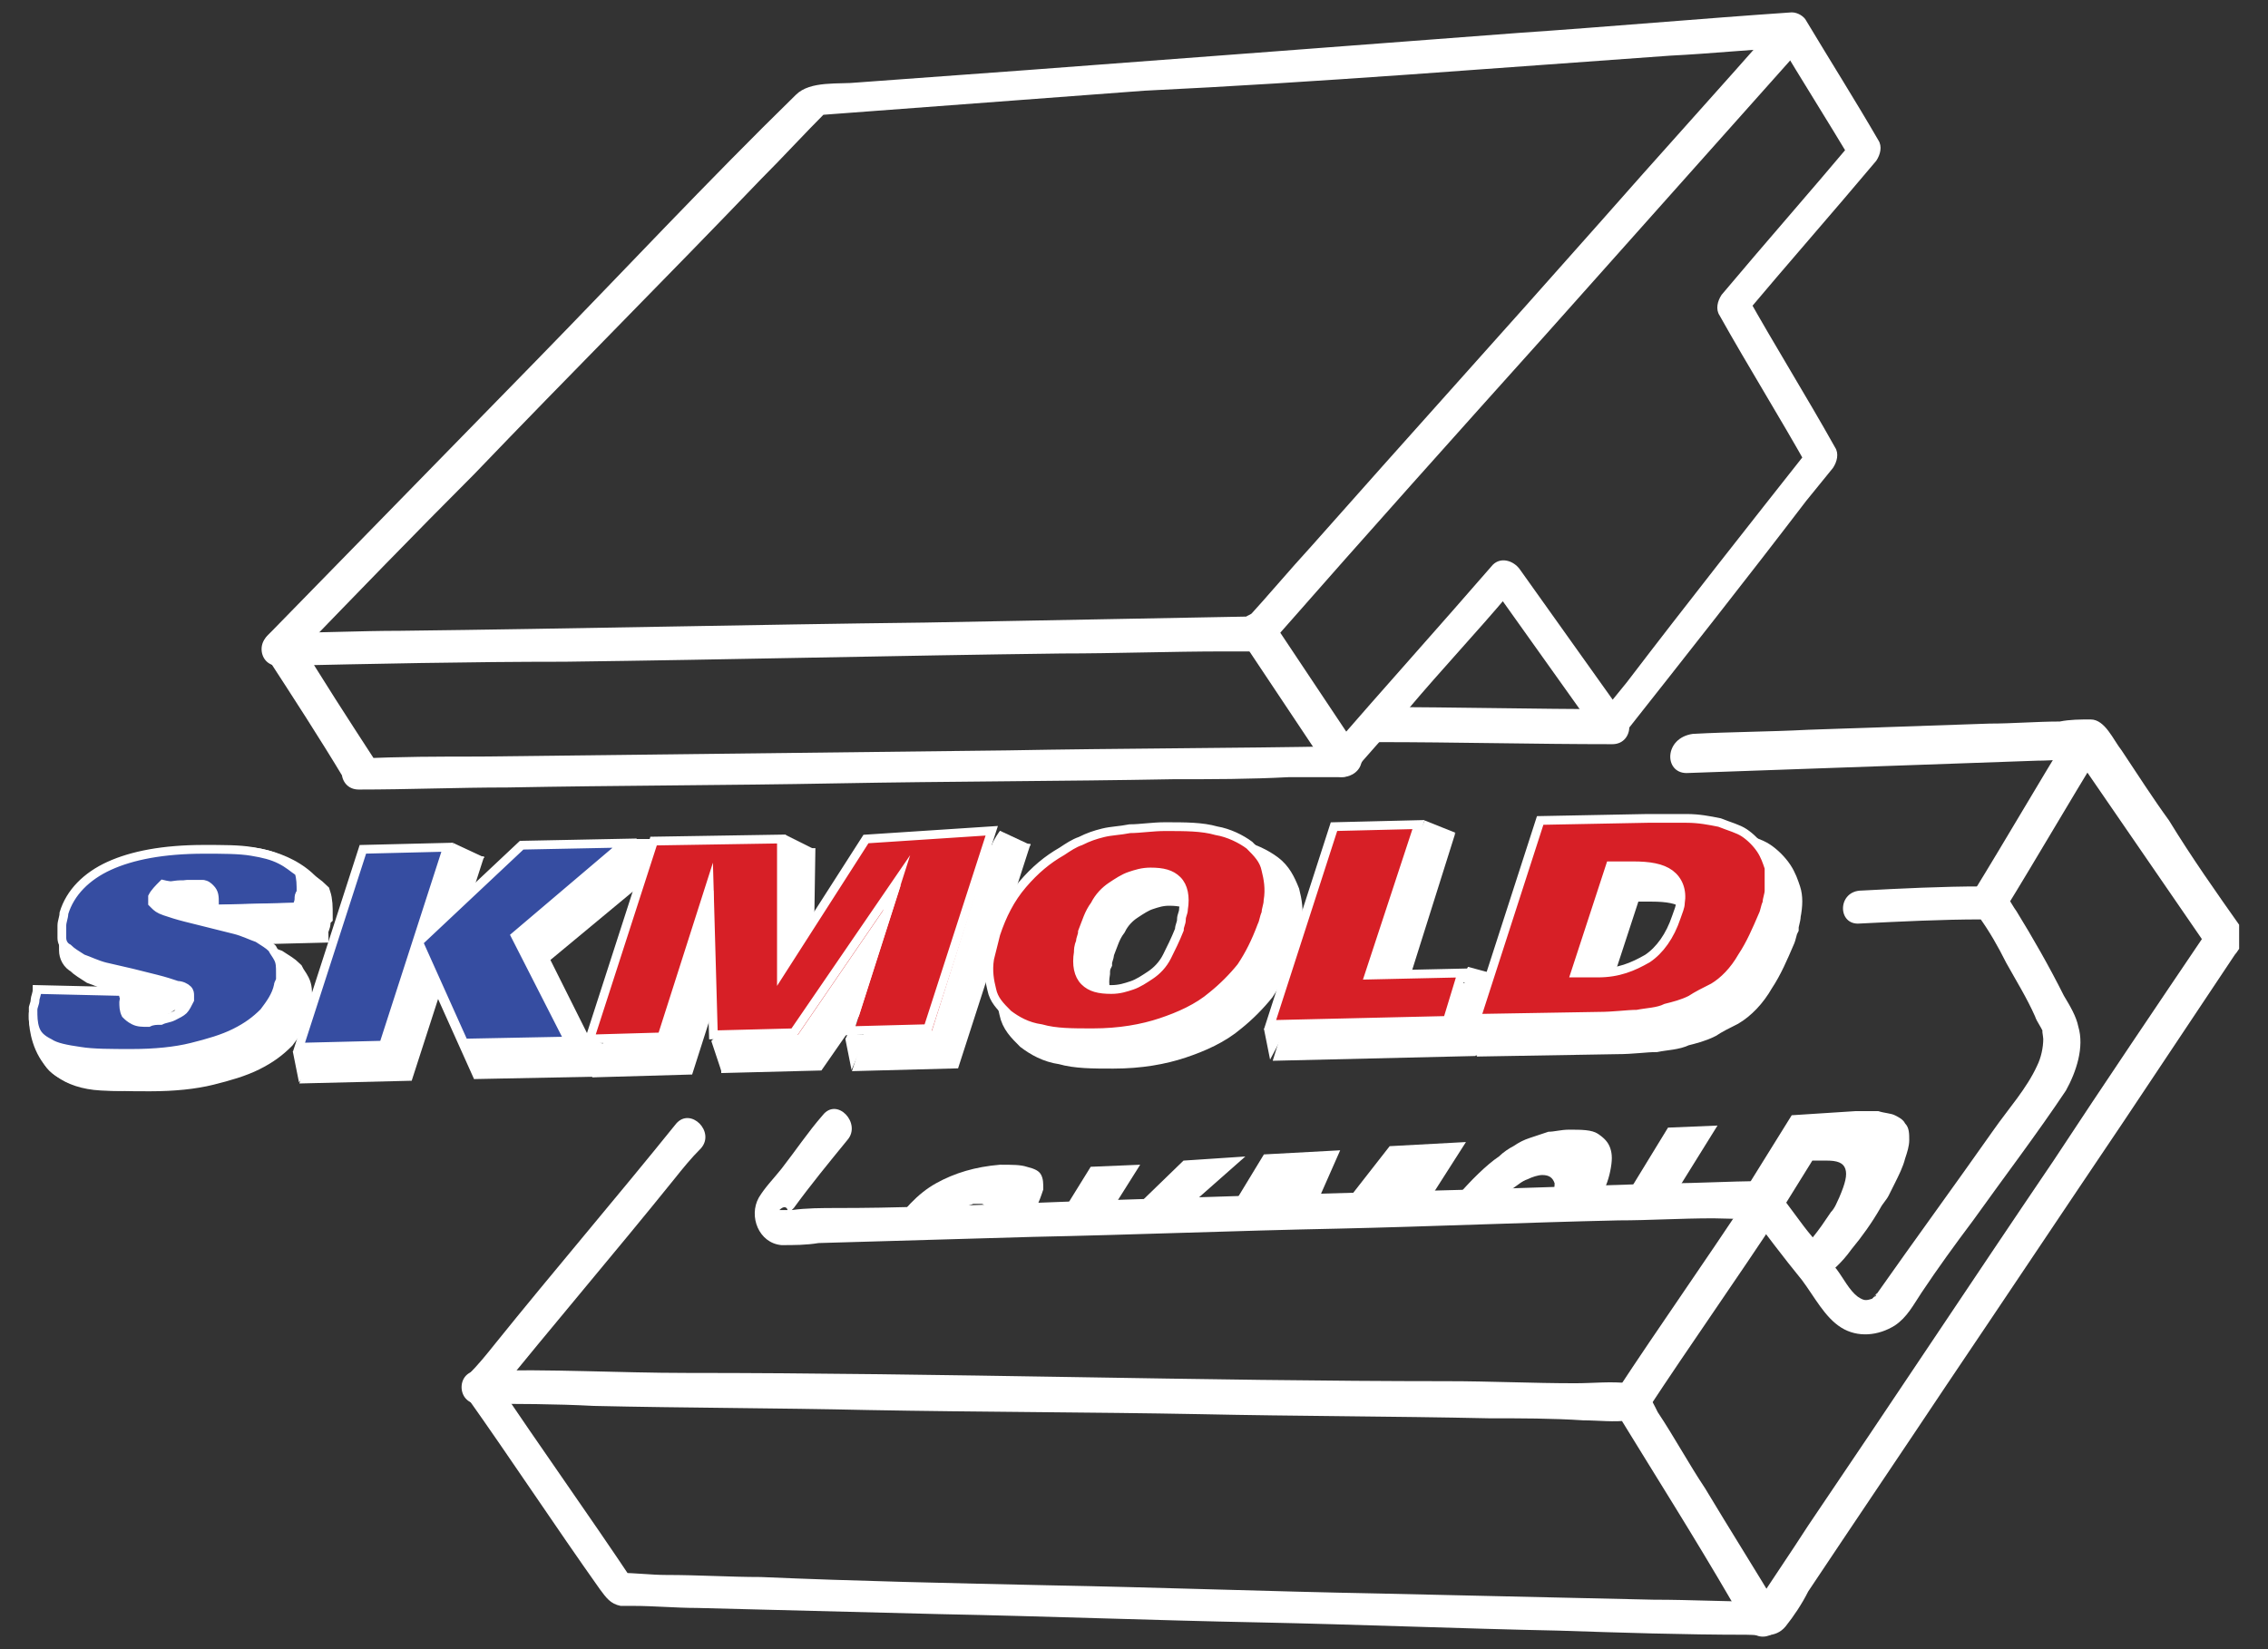 <?xml version="1.0" encoding="utf-8"?>
<!-- Generator: Adobe Illustrator 24.3.0, SVG Export Plug-In . SVG Version: 6.00 Build 0)  -->
<svg version="1.1" id="Layer_1" xmlns="http://www.w3.org/2000/svg" xmlns:xlink="http://www.w3.org/1999/xlink" x="0px" y="0px"
	 viewBox="0 0 110 80" style="enable-background:new 0 0 110 80;" xml:space="preserve">
<rect x="0" y="0" width="110" height="80" fill="#333333" stroke="none"/>
<style type="text/css">
	.st0{clip-path:url(#SVGID_2_);fill:#FFFFFF;}
	.st1{fill:#FFFFFF;}
	.st2{clip-path:url(#SVGID_4_);fill:none;stroke:#FFFFFF;stroke-width:1.274;stroke-miterlimit:10;}
	.st3{fill:none;stroke:#FFFFFF;stroke-width:1.274;stroke-miterlimit:10;}
	.st4{fill:#364DA1;}
	.st5{fill:#D71F26;}
	.st6{clip-path:url(#SVGID_6_);fill:none;stroke:#FFFFFF;stroke-width:0.425;stroke-miterlimit:10;}
	.st7{clip-path:url(#SVGID_8_);fill:#FFFFFF;}
	.st8{clip-path:url(#SVGID_10_);fill:#FFFFFF;}
</style>
<g>
	<g>
		<defs>
			<rect id="SVGID_1_" x="1.4" y="0.6" width="107.2" height="78.9"/>
		</defs>
		<clipPath id="SVGID_2_">
			<use xlink:href="#SVGID_1_"  style="overflow:visible;"/>
		</clipPath>
		<path class="st0" d="M1.4,49.1c0,0-0.3,3.6,3.5,3.8c3.8,0.2-1.2-1.2-1.2-1.2S2,50.5,1.9,50.4C1.8,50.3,1.4,49.1,1.4,49.1L1.4,49.1
			z"/>
	</g>
	<path class="st1" d="M14.6,42.8c-0.4-0.2-0.8-0.3-1.4-0.4c-0.6-0.1-1.4-0.1-2.3-0.1c-2,0-3.5,0.3-4.6,0.8c-1.1,0.5-2.4,0.7-2.7,1.8
		c-0.1,0.2-0.1,0.4-0.1,0.6c0,0.2,0,0.4,0,0.6c0,0.2,0.1,0.4,0.3,0.5c0.2,0.2,0.4,0.3,0.7,0.5c0.3,0.1,0.7,0.3,1.1,0.4
		c0.4,0.1,0.8,0.2,1.3,0.3C7.2,47.8,7.6,47.9,8,48c0.4,0.1,1.2,0.8,1.5,0.8c0.3,0.1,0.4,0.2,0.5,0.3c0.1,0.1,0.1,0.2,0.1,0.3
		c0,0,0,0,0,0.1c0,0,0,0,0,0.1C10,49.7,9.9,49.9,9.7,50c-0.1,0.1-0.3,0.2-0.5,0.3c-0.2,0.1-0.4,0.1-0.6,0.2c-0.2,0-0.4,0-0.6,0.1
		c-0.3,0-0.5,0-0.7-0.1c-0.2-0.1-0.3-0.2-0.4-0.3c-0.1-0.2-0.1-0.4-0.1-0.6c0-0.1,0.1-0.3,0.1-0.5l-4.2,0.1c0,0.2-0.1,0.4-0.1,0.5
		c0,0.2-0.1,0.3-0.1,0.5c0,0.3,0,0.6,0.1,0.9c0.1,0.3,0.3,0.5,0.7,0.7c0.3,0.2,0.8,0.3,1.5,0.4c0.6,0.1,1.5,0.1,2.5,0.1
		c1.1,0,2.1-0.1,2.9-0.3c0.8-0.2,1.5-0.4,2.1-0.7c0.6-0.3,1-0.6,1.4-1c0.3-0.4,0.6-0.8,0.7-1.3c0-0.1,0.1-0.2,0.1-0.3
		c0-0.1,0-0.2,0-0.3c0-0.3,0-0.5-0.1-0.7c-0.1-0.2-0.2-0.3-0.3-0.5c-0.2-0.2-0.4-0.3-0.7-0.5c-0.3-0.1-0.7-0.3-1.1-0.4
		c-0.4-0.1-0.8-0.2-1.2-0.3c-0.4-0.1-0.8-0.2-1.2-0.3c-0.4-0.1-0.7-0.2-1-0.3c-0.3-0.1-0.4-0.2-0.5-0.3c0,0-0.1-0.1-0.1-0.1
		s0-0.1,0-0.2c0-0.1,0-0.1,0-0.1c0.1-0.2,0.3-0.4,0.5-0.6C9.2,44.1,9.6,44,10,44c0.3,0,0.5,0,0.7,0c0.2,0,0.3,0.1,0.4,0.2
		c0.2,0.2,0.2,0.4,0.2,0.7c0,0,0,0.1,0,0.1c0,0.1,0,0.1,0,0.2l4-0.1c0-0.1,0.1-0.2,0.1-0.4c0-0.1,0-0.2,0.1-0.3c0-0.4,0-0.7-0.1-1
		C15.2,43.2,14.9,43,14.6,42.8L14.6,42.8z"/>
	<g>
		<defs>
			<rect id="SVGID_3_" x="1.4" y="0.6" width="107.2" height="78.9"/>
		</defs>
		<clipPath id="SVGID_4_">
			<use xlink:href="#SVGID_3_"  style="overflow:visible;"/>
		</clipPath>
		<path class="st2" d="M14.6,42.8c-0.4-0.2-0.8-0.3-1.4-0.4c-0.6-0.1-1.4-0.1-2.3-0.1c-2,0-3.5,0.3-4.6,0.8
			c-1.1,0.5-2.4,0.7-2.7,1.8c-0.1,0.2-0.1,0.4-0.1,0.6c0,0.2,0,0.4,0,0.6c0,0.2,0.1,0.4,0.3,0.5c0.2,0.2,0.4,0.3,0.7,0.5
			c0.3,0.1,0.7,0.3,1.1,0.4c0.4,0.1,0.8,0.2,1.3,0.3C7.2,47.8,7.6,47.9,8,48c0.4,0.1,1.2,0.8,1.5,0.8c0.3,0.1,0.4,0.2,0.5,0.3
			c0.1,0.1,0.1,0.2,0.1,0.3c0,0,0,0,0,0.1c0,0,0,0,0,0.1C10,49.7,9.9,49.9,9.7,50c-0.1,0.1-0.3,0.2-0.5,0.3
			c-0.2,0.1-0.4,0.1-0.6,0.2c-0.2,0-0.4,0-0.6,0.1c-0.3,0-0.5,0-0.7-0.1c-0.2-0.1-0.3-0.2-0.4-0.3c-0.1-0.2-0.1-0.4-0.1-0.6
			c0-0.1,0.1-0.3,0.1-0.5l-4.2,0.1c0,0.2-0.1,0.4-0.1,0.5c0,0.2-0.1,0.3-0.1,0.5c0,0.3,0,0.6,0.1,0.9c0.1,0.3,0.3,0.5,0.7,0.7
			c0.3,0.2,0.8,0.3,1.5,0.4c0.6,0.1,1.5,0.1,2.5,0.1c1.1,0,2.1-0.1,2.9-0.3c0.8-0.2,1.5-0.4,2.1-0.7c0.6-0.3,1-0.6,1.4-1
			c0.3-0.4,0.6-0.8,0.7-1.3c0-0.1,0.1-0.2,0.1-0.3c0-0.1,0-0.2,0-0.3c0-0.3,0-0.5-0.1-0.7c-0.1-0.2-0.2-0.3-0.3-0.5
			c-0.2-0.2-0.4-0.3-0.7-0.5c-0.3-0.1-0.7-0.3-1.1-0.4c-0.4-0.1-0.8-0.2-1.2-0.3c-0.4-0.1-0.8-0.2-1.2-0.3c-0.4-0.1-0.7-0.2-1-0.3
			c-0.3-0.1-0.4-0.2-0.5-0.3c0,0-0.1-0.1-0.1-0.1s0-0.1,0-0.2c0-0.1,0-0.1,0-0.1c0.1-0.2,0.3-0.4,0.5-0.6C9.2,44.1,9.6,44,10,44
			c0.3,0,0.5,0,0.7,0c0.2,0,0.3,0.1,0.4,0.2c0.2,0.2,0.2,0.4,0.2,0.7c0,0,0,0.1,0,0.1c0,0.1,0,0.1,0,0.2l4-0.1
			c0-0.1,0.1-0.2,0.1-0.4c0-0.1,0-0.2,0.1-0.3c0-0.4,0-0.7-0.1-1C15.2,43.2,14.9,43,14.6,42.8L14.6,42.8z"/>
	</g>
	<polygon class="st1" points="18.5,42.3 15.4,51.9 19.5,51.8 22.6,42.2 18.5,42.3 	"/>
	<polygon class="st3" points="18.5,42.3 15.4,51.9 19.5,51.8 22.6,42.2 18.5,42.3 	"/>
	<polygon class="st1" points="31.2,42 26.2,42.1 21.2,46.8 23.4,51.7 28.5,51.6 25.9,46.4 31.2,42 	"/>
	<polygon class="st3" points="31.2,42 26.2,42.1 21.2,46.8 23.4,51.7 28.5,51.6 25.9,46.4 31.2,42 	"/>
	<polygon class="st1" points="38.8,48.2 38.8,48.2 38.9,41.8 32.7,42 29.6,51.6 33.1,51.5 35.4,44.3 35.4,44.3 35.6,51.4 39.5,51.3 
		44.5,44.1 44.5,44.1 42.2,51.3 46,51.2 49.1,41.6 42.9,41.8 38.8,48.2 	"/>
	<polygon class="st3" points="38.8,48.2 38.8,48.2 38.9,41.8 32.7,42 29.6,51.6 33.1,51.5 35.4,44.3 35.4,44.3 35.6,51.4 39.5,51.3 
		44.5,44.1 44.5,44.1 42.2,51.3 46,51.2 49.1,41.6 42.9,41.8 38.8,48.2 	"/>
	<path class="st1" d="M58.2,45.6c0,0.2-0.1,0.3-0.1,0.5c-0.2,0.5-0.4,0.9-0.6,1.3c-0.2,0.4-0.5,0.7-0.8,0.9
		c-0.3,0.2-0.6,0.4-0.9,0.5c-0.3,0.1-0.6,0.2-1,0.2c-0.6,0-1-0.1-1.3-0.4c-0.3-0.3-0.4-0.8-0.3-1.4c0-0.1,0-0.3,0.1-0.5
		c0-0.2,0.1-0.3,0.1-0.5c0.2-0.5,0.3-0.9,0.6-1.3c0.2-0.4,0.5-0.7,0.8-0.9c0.3-0.2,0.6-0.4,0.9-0.5c0.3-0.1,0.6-0.2,1-0.2
		c0.6,0,1,0.1,1.3,0.4c0.3,0.3,0.4,0.8,0.3,1.4C58.3,45.3,58.3,45.5,58.2,45.6L58.2,45.6z M61.6,42.1c-0.4-0.3-1-0.6-1.6-0.7
		c-0.7-0.2-1.5-0.2-2.5-0.2c-0.6,0-1.2,0.1-1.7,0.1c-0.5,0.1-0.9,0.1-1.3,0.2c-0.4,0.1-0.7,0.2-1.1,0.4c-0.3,0.1-0.6,0.3-0.9,0.5
		c-0.7,0.4-1.3,0.9-1.9,1.6c-0.6,0.7-1,1.5-1.3,2.4c-0.1,0.4-0.2,0.8-0.3,1.2c-0.1,0.6,0,1.1,0.1,1.5c0.1,0.5,0.4,0.8,0.8,1.2
		c0.4,0.3,0.9,0.6,1.6,0.7c0.7,0.2,1.5,0.2,2.5,0.2c1.3,0,2.4-0.2,3.3-0.5c0.9-0.3,1.8-0.7,2.5-1.3c0.5-0.4,1-0.9,1.4-1.4
		c0.4-0.6,0.7-1.2,1-2c0.1-0.2,0.1-0.4,0.2-0.6c0-0.2,0.1-0.4,0.1-0.6c0.1-0.6,0-1.1-0.1-1.5C62.2,42.8,62,42.4,61.6,42.1L61.6,42.1
		z"/>
	<path class="st3" d="M58.2,45.6c0,0.2-0.1,0.3-0.1,0.5c-0.2,0.5-0.4,0.9-0.6,1.3c-0.2,0.4-0.5,0.7-0.8,0.9
		c-0.3,0.2-0.6,0.4-0.9,0.5c-0.3,0.1-0.6,0.2-1,0.2c-0.6,0-1-0.1-1.3-0.4c-0.3-0.3-0.4-0.8-0.3-1.4c0-0.1,0-0.3,0.1-0.5
		c0-0.2,0.1-0.3,0.1-0.5c0.2-0.5,0.3-0.9,0.6-1.3c0.2-0.4,0.5-0.7,0.8-0.9c0.3-0.2,0.6-0.4,0.9-0.5c0.3-0.1,0.6-0.2,1-0.2
		c0.6,0,1,0.1,1.3,0.4c0.3,0.3,0.4,0.8,0.3,1.4C58.3,45.3,58.3,45.5,58.2,45.6L58.2,45.6z M61.6,42.1c-0.4-0.3-1-0.6-1.6-0.7
		c-0.7-0.2-1.5-0.2-2.5-0.2c-0.6,0-1.2,0.1-1.7,0.1c-0.5,0.1-0.9,0.1-1.3,0.2c-0.4,0.1-0.7,0.2-1.1,0.4c-0.3,0.1-0.6,0.3-0.9,0.5
		c-0.7,0.4-1.3,0.9-1.9,1.6c-0.6,0.7-1,1.5-1.3,2.4c-0.1,0.4-0.2,0.8-0.3,1.2c-0.1,0.6,0,1.1,0.1,1.5c0.1,0.5,0.4,0.8,0.8,1.2
		c0.4,0.3,0.9,0.6,1.6,0.7c0.7,0.2,1.5,0.2,2.5,0.2c1.3,0,2.4-0.2,3.3-0.5c0.9-0.3,1.8-0.7,2.5-1.3c0.5-0.4,1-0.9,1.4-1.4
		c0.4-0.6,0.7-1.2,1-2c0.1-0.2,0.1-0.4,0.2-0.6c0-0.2,0.1-0.4,0.1-0.6c0.1-0.6,0-1.1-0.1-1.5C62.2,42.8,62,42.4,61.6,42.1L61.6,42.1
		z"/>
	<polygon class="st1" points="69.7,41.1 65.6,41.2 62.6,50.8 71.1,50.6 71.9,48.3 67.4,48.4 69.7,41.1 	"/>
	<polygon class="st3" points="69.7,41.1 65.6,41.2 62.6,50.8 71.1,50.6 71.9,48.3 67.4,48.4 69.7,41.1 	"/>
	<path class="st1" d="M82.2,45.6c-0.3,0.9-0.8,1.6-1.4,2c-0.7,0.4-1.4,0.7-2.4,0.7l-1.1,0l1.7-5.2l1.1,0c0.8,0,1.4,0.1,1.8,0.4
		c0.4,0.3,0.6,0.8,0.5,1.4C82.4,45.1,82.3,45.3,82.2,45.6L82.2,45.6z M86.7,43.2c-0.1-0.3-0.2-0.6-0.4-0.9c-0.2-0.3-0.5-0.6-0.8-0.8
		c-0.3-0.2-0.7-0.3-1.2-0.5c-0.5-0.1-1-0.2-1.6-0.2c-0.6,0-1.2,0-1.9,0L75.6,41l-3.1,9.6l5.9-0.1c0.8,0,1.4-0.1,1.9-0.1
		c0.5-0.1,1-0.1,1.4-0.3c0.4-0.1,0.8-0.2,1.2-0.4c0.3-0.2,0.7-0.4,1.1-0.6c0.5-0.3,1-0.8,1.4-1.5c0.4-0.6,0.7-1.3,1-2
		c0.1-0.2,0.1-0.4,0.2-0.6c0-0.2,0.1-0.4,0.1-0.6C86.8,43.9,86.8,43.5,86.7,43.2L86.7,43.2z"/>
	<path class="st3" d="M82.2,45.6c-0.3,0.9-0.8,1.6-1.4,2c-0.7,0.4-1.4,0.7-2.4,0.7l-1.1,0l1.7-5.2l1.1,0c0.8,0,1.4,0.1,1.8,0.4
		c0.4,0.3,0.6,0.8,0.5,1.4C82.4,45.1,82.3,45.3,82.2,45.6L82.2,45.6z M86.7,43.2c-0.1-0.3-0.2-0.6-0.4-0.9c-0.2-0.3-0.5-0.6-0.8-0.8
		c-0.3-0.2-0.7-0.3-1.2-0.5c-0.5-0.1-1-0.2-1.6-0.2c-0.6,0-1.2,0-1.9,0L75.6,41l-3.1,9.6l5.9-0.1c0.8,0,1.4-0.1,1.9-0.1
		c0.5-0.1,1-0.1,1.4-0.3c0.4-0.1,0.8-0.2,1.2-0.4c0.3-0.2,0.7-0.4,1.1-0.6c0.5-0.3,1-0.8,1.4-1.5c0.4-0.6,0.7-1.3,1-2
		c0.1-0.2,0.1-0.4,0.2-0.6c0-0.2,0.1-0.4,0.1-0.6C86.8,43.9,86.8,43.5,86.7,43.2L86.7,43.2z"/>
	<path class="st4" d="M13.7,41.7c-0.4-0.2-0.8-0.3-1.4-0.4c-0.6-0.1-1.4-0.1-2.3-0.1c-2,0-3.5,0.3-4.6,0.8c-1.1,0.5-1.9,1.3-2.2,2.3
		c-0.1,0.2-0.1,0.4-0.1,0.6c0,0.2,0,0.4,0,0.6c0,0.2,0.1,0.4,0.3,0.5c0.2,0.2,0.4,0.3,0.7,0.5c0.3,0.1,0.7,0.3,1.1,0.4
		C5.6,47,6,47.1,6.5,47.2c0.4,0.1,0.8,0.2,1.2,0.3c0.4,0.1,0.7,0.2,1,0.3c0.3,0.1,0.4,0.2,0.5,0.3c0.1,0.1,0.1,0.2,0.1,0.3
		c0,0,0,0,0,0.1c0,0,0,0,0,0.1c-0.1,0.2-0.2,0.4-0.3,0.5c-0.1,0.1-0.3,0.2-0.5,0.3c-0.2,0.1-0.4,0.1-0.6,0.2c-0.2,0-0.4,0-0.6,0.1
		c-0.3,0-0.5,0-0.7-0.1c-0.2-0.1-0.3-0.2-0.4-0.3c-0.1-0.2-0.1-0.4-0.1-0.6c0-0.1,0.1-0.3,0.1-0.5L1.9,48c0,0.2-0.1,0.4-0.1,0.5
		c0,0.2-0.1,0.3-0.1,0.5c0,0.3,0,0.6,0.1,0.9c0.1,0.3,0.3,0.5,0.7,0.7c0.3,0.2,0.8,0.3,1.5,0.4c0.6,0.1,1.5,0.1,2.5,0.1
		c1.1,0,2.1-0.1,2.9-0.3c0.8-0.2,1.5-0.4,2.1-0.7c0.6-0.3,1-0.6,1.4-1c0.3-0.4,0.6-0.8,0.7-1.3c0-0.1,0.1-0.2,0.1-0.3
		c0-0.1,0-0.2,0-0.3c0-0.3,0-0.5-0.1-0.7c-0.1-0.2-0.2-0.3-0.3-0.5c-0.2-0.2-0.4-0.3-0.7-0.5c-0.3-0.1-0.7-0.3-1.1-0.4
		c-0.4-0.1-0.8-0.2-1.2-0.3c-0.4-0.1-0.8-0.2-1.2-0.3c-0.4-0.1-0.7-0.2-1-0.3c-0.3-0.1-0.4-0.2-0.5-0.3c0,0-0.1-0.1-0.1-0.1
		c0-0.1,0-0.1,0-0.2c0-0.1,0-0.1,0-0.1c0.1-0.2,0.3-0.4,0.5-0.6c0.3-0.2,0.6-0.2,1.1-0.2c0.3,0,0.5,0,0.7,0c0.2,0,0.3,0.1,0.4,0.2
		c0.2,0.2,0.2,0.4,0.2,0.7c0,0,0,0.1,0,0.1c0,0.1,0,0.1,0,0.2l4-0.1c0-0.1,0.1-0.2,0.1-0.4c0-0.1,0-0.2,0.1-0.3c0-0.4,0-0.7-0.1-1
		C14.3,42.1,14.1,41.9,13.7,41.7L13.7,41.7z"/>
	<polygon class="st4" points="17.7,41.2 14.6,50.8 18.7,50.7 21.8,41.1 17.7,41.2 	"/>
	<polygon class="st4" points="30.3,40.9 25.3,41 20.3,45.7 22.6,50.6 27.7,50.5 25,45.3 30.3,40.9 	"/>
	<polygon class="st5" points="38,47.1 38,47.1 38,40.7 31.8,40.9 28.7,50.4 32.2,50.3 34.5,43.2 34.6,43.2 34.7,50.3 38.7,50.2 
		43.7,42.9 43.7,42.9 41.4,50.1 45.2,50 48.2,40.5 42,40.6 38,47.1 	"/>
	<path class="st5" d="M57.4,44.5c0,0.2-0.1,0.3-0.1,0.5c-0.2,0.5-0.4,0.9-0.6,1.3c-0.2,0.4-0.5,0.7-0.8,0.9
		c-0.3,0.2-0.6,0.4-0.9,0.5c-0.3,0.1-0.6,0.2-1,0.2c-0.6,0-1-0.1-1.3-0.4c-0.3-0.3-0.4-0.8-0.3-1.4c0-0.1,0-0.3,0.1-0.5
		c0-0.2,0.1-0.3,0.1-0.5c0.2-0.5,0.3-0.9,0.6-1.3c0.2-0.4,0.5-0.7,0.8-0.9c0.3-0.2,0.6-0.4,0.9-0.5c0.3-0.1,0.6-0.2,1-0.2
		c0.6,0,1,0.1,1.3,0.4c0.3,0.3,0.4,0.8,0.3,1.4C57.4,44.2,57.4,44.4,57.4,44.5L57.4,44.5z M60.7,41c-0.4-0.3-1-0.6-1.6-0.7
		c-0.7-0.2-1.5-0.2-2.5-0.2c-0.6,0-1.2,0.1-1.7,0.1c-0.5,0.1-0.9,0.1-1.3,0.2c-0.4,0.1-0.7,0.2-1.1,0.4c-0.3,0.1-0.6,0.3-0.9,0.5
		c-0.7,0.4-1.3,0.9-1.9,1.6c-0.6,0.7-1,1.5-1.3,2.4c-0.1,0.4-0.2,0.8-0.3,1.2c-0.1,0.6,0,1.1,0.1,1.5c0.2,0.5,0.4,0.8,0.8,1.2
		c0.4,0.3,0.9,0.6,1.6,0.7c0.7,0.2,1.5,0.2,2.5,0.2c1.3,0,2.4-0.2,3.3-0.5c0.9-0.3,1.8-0.7,2.5-1.3c0.5-0.4,1-0.9,1.4-1.4
		c0.4-0.6,0.7-1.2,1-2c0.1-0.2,0.1-0.4,0.2-0.6c0-0.2,0.1-0.4,0.1-0.6c0.1-0.6,0-1.1-0.1-1.5C61.4,41.7,61.1,41.3,60.7,41L60.7,41z"
		/>
	<polygon class="st5" points="68.9,40 64.8,40.1 61.7,49.7 70.3,49.5 71,47.1 66.5,47.2 68.9,40 	"/>
	<path class="st5" d="M81.4,44.5c-0.3,0.9-0.8,1.6-1.4,2c-0.7,0.4-1.4,0.7-2.4,0.7l-1.1,0l1.7-5.2l1.1,0c0.8,0,1.4,0.1,1.8,0.4
		c0.4,0.3,0.6,0.8,0.5,1.4C81.5,43.9,81.5,44.2,81.4,44.5L81.4,44.5z M85.8,42.1c-0.1-0.3-0.2-0.6-0.4-0.9c-0.2-0.3-0.5-0.6-0.8-0.8
		c-0.3-0.2-0.7-0.3-1.2-0.5c-0.5-0.1-1-0.2-1.6-0.2c-0.6,0-1.2,0-1.9,0l-5.2,0.1l-3.1,9.6l5.9-0.1c0.8,0,1.4-0.1,1.9-0.1
		c0.5-0.1,1-0.1,1.4-0.3c0.4-0.1,0.8-0.2,1.2-0.4c0.3-0.2,0.7-0.4,1.1-0.6c0.5-0.3,1-0.8,1.4-1.5c0.4-0.6,0.7-1.3,1-2
		c0.1-0.2,0.1-0.4,0.2-0.6c0-0.2,0.1-0.4,0.1-0.6C85.9,42.8,85.9,42.4,85.8,42.1L85.8,42.1z"/>
	<g>
		<defs>
			<rect id="SVGID_5_" x="1.4" y="0.6" width="107.2" height="78.9"/>
		</defs>
		<clipPath id="SVGID_6_">
			<use xlink:href="#SVGID_5_"  style="overflow:visible;"/>
		</clipPath>
		<path class="st6" d="M13.6,41.7c-0.4-0.2-0.8-0.3-1.4-0.4c-0.6-0.1-1.4-0.1-2.3-0.1c-2,0-3.5,0.3-4.6,0.8
			c-1.1,0.5-1.9,1.3-2.2,2.3C3.1,44.5,3,44.7,3,44.9c0,0.2,0,0.4,0,0.6c0,0.2,0.1,0.4,0.3,0.5c0.2,0.2,0.4,0.3,0.7,0.5
			c0.3,0.1,0.7,0.3,1.1,0.4C5.5,47,6,47.1,6.4,47.2c0.4,0.1,0.8,0.2,1.2,0.3c0.4,0.1,0.7,0.2,1,0.3C8.8,47.8,9,47.9,9.1,48
			c0.1,0.1,0.1,0.2,0.1,0.3c0,0,0,0,0,0.1c0,0,0,0,0,0.1c-0.1,0.2-0.2,0.4-0.3,0.5c-0.1,0.1-0.3,0.2-0.5,0.3
			c-0.2,0.1-0.4,0.1-0.6,0.2c-0.2,0-0.4,0-0.6,0.1c-0.3,0-0.5,0-0.7-0.1c-0.2-0.1-0.3-0.2-0.4-0.3c-0.1-0.2-0.1-0.4-0.1-0.6
			c0-0.1,0.1-0.3,0.1-0.5L1.8,48c0,0.2-0.1,0.4-0.1,0.5c0,0.2-0.1,0.3-0.1,0.5c0,0.3,0,0.6,0.1,0.9c0.1,0.3,0.3,0.5,0.7,0.7
			c0.3,0.2,0.8,0.3,1.5,0.4c0.6,0.1,1.5,0.1,2.5,0.1c1.1,0,2.1-0.1,2.9-0.3c0.8-0.2,1.5-0.4,2.1-0.7c0.6-0.3,1-0.6,1.4-1
			c0.3-0.4,0.6-0.8,0.7-1.3c0-0.1,0.1-0.2,0.1-0.3c0-0.1,0-0.2,0-0.3c0-0.3,0-0.5-0.1-0.7c-0.1-0.2-0.2-0.3-0.3-0.5
			c-0.2-0.2-0.4-0.3-0.7-0.5c-0.3-0.1-0.7-0.3-1.1-0.4c-0.4-0.1-0.8-0.2-1.2-0.3c-0.4-0.1-0.8-0.2-1.2-0.3c-0.4-0.1-0.7-0.2-1-0.3
			c-0.3-0.1-0.4-0.2-0.5-0.3c0,0-0.1-0.1-0.1-0.1c0-0.1,0-0.1,0-0.2c0-0.1,0-0.1,0-0.1c0.1-0.2,0.3-0.4,0.5-0.6
			C8.3,43,8.7,43,9.1,42.9c0.3,0,0.5,0,0.7,0c0.2,0,0.3,0.1,0.4,0.2c0.2,0.2,0.2,0.4,0.2,0.7c0,0,0,0.1,0,0.1c0,0.1,0,0.1,0,0.2
			l4-0.1c0-0.1,0.1-0.2,0.1-0.4c0-0.1,0-0.2,0.1-0.3c0-0.4,0-0.7-0.1-1C14.2,42.1,14,41.9,13.6,41.7L13.6,41.7z M17.6,41.2l-3.1,9.6
			l4.1-0.1l3.1-9.6L17.6,41.2L17.6,41.2z M30.3,40.9l-5,0.1l-5,4.7l2.2,4.9l5.1-0.1L25,45.4L30.3,40.9L30.3,40.9z M37.9,47.1
			L37.9,47.1l0-6.4l-6.2,0.1l-3.1,9.6l3.5-0.1l2.3-7.2l0,0l0.2,7.1l3.9-0.1l5-7.3l0,0l-2.3,7.2l3.8-0.1l3.1-9.6L42,40.7L37.9,47.1
			L37.9,47.1z M57.3,44.6c0,0.2-0.1,0.3-0.1,0.5c-0.2,0.5-0.4,0.9-0.6,1.3c-0.2,0.4-0.5,0.7-0.8,0.9c-0.3,0.2-0.6,0.4-0.9,0.5
			c-0.3,0.1-0.6,0.2-1,0.2c-0.6,0-1-0.1-1.3-0.4c-0.3-0.3-0.4-0.8-0.3-1.4c0-0.1,0-0.3,0.1-0.5c0-0.2,0.1-0.3,0.1-0.5
			c0.2-0.5,0.3-0.9,0.6-1.3c0.2-0.4,0.5-0.7,0.8-0.9c0.3-0.2,0.6-0.4,0.9-0.5c0.3-0.1,0.6-0.2,1-0.2c0.6,0,1,0.1,1.3,0.4
			c0.3,0.3,0.4,0.8,0.3,1.4C57.4,44.3,57.3,44.4,57.3,44.6L57.3,44.6z M60.6,41c-0.4-0.3-1-0.6-1.6-0.7c-0.7-0.2-1.5-0.2-2.5-0.2
			c-0.6,0-1.2,0.1-1.7,0.1c-0.5,0.1-0.9,0.1-1.3,0.2c-0.4,0.1-0.7,0.2-1.1,0.4c-0.3,0.1-0.6,0.3-0.9,0.5c-0.7,0.4-1.3,0.9-1.9,1.6
			c-0.6,0.7-1,1.5-1.3,2.4c-0.1,0.4-0.2,0.8-0.3,1.2c-0.1,0.6,0,1.1,0.1,1.5c0.1,0.5,0.4,0.8,0.8,1.2c0.4,0.3,0.9,0.6,1.6,0.7
			c0.7,0.2,1.5,0.2,2.5,0.2c1.3,0,2.4-0.2,3.3-0.5c0.9-0.3,1.8-0.7,2.5-1.3c0.5-0.4,1-0.9,1.4-1.4c0.4-0.6,0.7-1.2,1-2
			c0.1-0.2,0.1-0.4,0.2-0.6c0-0.2,0.1-0.4,0.1-0.6c0.1-0.6,0-1.1-0.1-1.5C61.3,41.7,61,41.4,60.6,41L60.6,41z M68.8,40l-4.1,0.1
			l-3.1,9.6l8.6-0.2l0.7-2.3l-4.5,0.1L68.8,40L68.8,40z M81.3,44.5c-0.3,0.9-0.8,1.6-1.4,2c-0.7,0.4-1.4,0.7-2.4,0.7l-1.1,0l1.7-5.2
			l1.1,0c0.8,0,1.4,0.1,1.8,0.4c0.4,0.3,0.6,0.8,0.5,1.4C81.5,44,81.4,44.2,81.3,44.5L81.3,44.5z M85.8,42.1
			c-0.1-0.3-0.2-0.6-0.4-0.9c-0.2-0.3-0.5-0.6-0.8-0.8c-0.3-0.2-0.7-0.3-1.2-0.5c-0.5-0.1-1-0.2-1.6-0.2c-0.6,0-1.2,0-1.9,0
			l-5.2,0.1l-3.1,9.6l5.9-0.1c0.8,0,1.4-0.1,1.9-0.1c0.5-0.1,1-0.1,1.4-0.3c0.4-0.1,0.8-0.2,1.2-0.4c0.3-0.2,0.7-0.4,1.1-0.6
			c0.5-0.3,1-0.8,1.4-1.5c0.4-0.6,0.7-1.3,1-2c0.1-0.2,0.1-0.4,0.2-0.6c0-0.2,0.1-0.4,0.1-0.6C85.8,42.8,85.8,42.4,85.8,42.1
			L85.8,42.1z"/>
	</g>
	<path class="st1" d="M17.4,38.3c2.4,0,4.8-0.1,7.2-0.1c5.3-0.1,10.7-0.1,16-0.2c5.4-0.1,10.9-0.1,16.3-0.2c1.9,0,3.7,0,5.6-0.1
		c0.8,0,1.7,0,2.5,0c0.6,0,0.8-0.4,1.1-0.8c0.7-0.8,1.5-1.7,2.2-2.5c1.6-1.9,3.3-3.7,4.9-5.6c0.1-0.1,0.2-0.2,0.3-0.4
		c-0.4-0.1-0.9-0.1-1.3-0.2c1.7,2.4,3.5,4.9,5.2,7.3c0.3,0.4,1,0.6,1.3,0.2c3-3.8,6-7.6,8.9-11.4c0.4-0.5,0.9-1.1,1.3-1.6
		c0.2-0.3,0.3-0.7,0.1-1c-1.4-2.5-2.9-4.9-4.3-7.4c0,0.3-0.1,0.7-0.1,1c2.1-2.5,4.3-5,6.4-7.5c0.2-0.3,0.3-0.7,0.1-1
		C90,4.9,88.8,3,87.6,1c-0.1-0.2-0.4-0.4-0.7-0.4c-4.4,0.3-8.9,0.7-13.3,1c-7.9,0.6-15.8,1.2-23.8,1.8c-2.7,0.2-5.5,0.4-8.2,0.6
		c-0.9,0.1-2.3-0.1-3,0.6c-4.3,4.2-8.4,8.6-12.6,12.9c-4.3,4.4-8.5,8.7-12.8,13.1c-0.1,0.1-0.2,0.2-0.2,0.2c-0.3,0.3-0.3,0.7-0.1,1
		c1.3,2,2.6,4,3.8,6c0.6,0.9,2.1,0.1,1.5-0.9c-1.3-2-2.6-4-3.8-6c0,0.3-0.1,0.7-0.1,1c2.9-3,5.8-6,8.7-8.9
		c4.6-4.8,9.3-9.5,13.9-14.3c1.1-1.1,2.1-2.2,3.2-3.3c-0.2,0.1-0.4,0.2-0.6,0.2c5.3-0.4,10.7-0.8,16-1.2C63.9,4,72.5,3.3,81,2.7
		c2-0.1,3.9-0.3,5.9-0.4c-0.2-0.1-0.5-0.3-0.7-0.4c1.2,2,2.4,3.9,3.6,5.9c0-0.3,0.1-0.7,0.1-1c-2.1,2.5-4.3,5-6.4,7.5
		c-0.2,0.3-0.3,0.7-0.1,1c1.4,2.5,2.9,4.9,4.3,7.4c0-0.3,0.1-0.7,0.1-1c-3,3.8-6,7.6-8.9,11.4c-0.4,0.5-0.9,1.1-1.3,1.6
		c0.4,0.1,0.9,0.1,1.3,0.2c-1.7-2.4-3.5-4.9-5.2-7.3c-0.3-0.4-0.9-0.6-1.3-0.2c-2.6,3-5.3,6-7.9,9c0.2-0.1,0.4-0.2,0.6-0.2
		c-5.4,0.1-10.8,0.1-16.2,0.2c-8.5,0.1-17.1,0.2-25.6,0.3c-2,0-3.9,0-5.9,0.1C16.3,36.6,16.3,38.3,17.4,38.3L17.4,38.3z"/>
	<line x1="78.2" y1="35.2" x2="66.7" y2="35.1"/>
	<g>
		<defs>
			<rect id="SVGID_7_" x="1.4" y="0.6" width="107.2" height="78.9"/>
		</defs>
		<clipPath id="SVGID_8_">
			<use xlink:href="#SVGID_7_"  style="overflow:visible;"/>
		</clipPath>
		<path class="st7" d="M78.2,34.4c-3.8,0-7.6-0.1-11.4-0.1c-1.1,0-1.1,1.7,0,1.7c3.8,0,7.6,0.1,11.4,0.1
			C79.3,36.1,79.3,34.4,78.2,34.4L78.2,34.4L78.2,34.4z"/>
		<path class="st7" d="M13.5,32.3c4.6-0.1,9.2-0.2,13.9-0.2c8-0.1,16.1-0.3,24.1-0.4c2.6,0,5.3-0.1,7.9-0.1c0.5,0,1,0,1.5,0
			c0.6-0.1,0.8-0.4,1.1-0.8c4.3-4.9,8.6-9.7,13-14.6c4.1-4.6,8.2-9.2,12.3-13.8c0.1-0.1,0.1-0.2,0.2-0.2c0.7-0.8-0.5-2-1.2-1.2
			c-2.9,3.3-5.9,6.6-8.8,9.9c-4.6,5.2-9.3,10.4-13.9,15.6c-1.1,1.2-2.1,2.4-3.2,3.6c0.2-0.1,0.4-0.2,0.6-0.2
			c-5.4,0.1-10.7,0.2-16.1,0.3c-8.5,0.1-17,0.3-25.5,0.4c-1.9,0-3.9,0.1-5.8,0.1C12.4,30.6,12.4,32.3,13.5,32.3L13.5,32.3L13.5,32.3
			z"/>
	</g>
	<path class="st1" d="M60.2,31c1.4,2.1,2.8,4.2,4.2,6.3c0.6,0.9,2.1,0.1,1.5-0.9c-1.4-2.1-2.8-4.2-4.2-6.3
		C61.1,29.2,59.6,30.1,60.2,31L60.2,31L60.2,31z"/>
	<path class="st1" d="M45.7,59.7c0,0,0-0.1,0-0.1c0-0.1,0-0.1,0.1-0.2c0-0.1,0.1-0.1,0.1-0.1c0.2-0.2,0.3-0.4,0.6-0.6
		c0.2-0.2,0.5-0.2,0.7-0.3c0.2,0,0.3,0,0.4,0c0.1,0,0.2,0.1,0.2,0.2c0,0.2,0,0.4-0.2,0.7c0,0,0,0.1-0.1,0.1c0,0.1-0.1,0.1-0.1,0.2
		l2.4-0.2c0.1-0.1,0.1-0.2,0.2-0.4c0.1-0.1,0.1-0.2,0.2-0.3c0.2-0.4,0.3-0.7,0.4-1c0-0.3,0-0.5-0.1-0.7c-0.1-0.2-0.3-0.3-0.7-0.4
		c-0.3-0.1-0.7-0.1-1.3-0.1c-1.2,0.1-2.2,0.4-3.1,0.9c-0.9,0.5-1.6,1.3-2.3,2.3"/>
	<polyline class="st1" points="51.6,58.7 52.9,56.6 55.3,56.5 53.6,59.2 	"/>
	<polyline class="st1" points="57,59.1 60.4,56.1 57.4,56.3 54.1,59.5 	"/>
	<polyline class="st1" points="63.5,59.2 65,55.8 61.3,56 59.6,58.8 	"/>
	<polyline class="st1" points="68.8,59 71.1,55.4 67.4,55.6 64.9,58.8 	"/>
	<path class="st1" d="M72.5,58.6c0.3-0.4,0.6-0.7,0.8-0.9c0.3-0.2,0.5-0.4,0.8-0.5c0.2-0.1,0.5-0.2,0.7-0.2c0.3,0,0.5,0.1,0.6,0.4
		c0,0.3-0.1,0.8-0.4,1.4 M77.2,58.9c0.1-0.2,0.2-0.4,0.3-0.6c0.3-0.5,0.5-1,0.6-1.5c0.1-0.5,0.1-0.8,0-1.1c-0.1-0.3-0.3-0.5-0.6-0.7
		c-0.3-0.2-0.8-0.2-1.4-0.2c-0.4,0-0.7,0.1-1,0.1c-0.3,0.1-0.6,0.2-0.9,0.3c-0.3,0.1-0.5,0.2-0.8,0.4c-0.2,0.1-0.5,0.3-0.7,0.5
		c-0.6,0.4-1.4,1.2-2,1.9"/>
	<polyline class="st1" points="81,58.3 83.3,54.6 80.9,54.7 78.7,58.3 	"/>
	<g>
		<defs>
			<rect id="SVGID_9_" x="1.4" y="0.6" width="107.2" height="78.9"/>
		</defs>
		<clipPath id="SVGID_10_">
			<use xlink:href="#SVGID_9_"  style="overflow:visible;"/>
		</clipPath>
		<path class="st8" d="M86.1,59.2l1.8-2.9l0.7,0c0.5,0,0.8,0.1,0.9,0.4c0.1,0.3,0,0.7-0.3,1.4c-0.1,0.2-0.2,0.5-0.4,0.7
			c-0.6,0.9-1.1,1.6-1.7,2 M88.2,62.2c0,0,0.1-0.1,0.1-0.1c0.5-0.4,1-0.8,1.5-1.5c0.5-0.6,1-1.3,1.4-2c0.1-0.2,0.3-0.4,0.4-0.6
			c0.1-0.2,0.2-0.4,0.3-0.6c0.2-0.4,0.4-0.8,0.5-1.2c0.1-0.3,0.2-0.6,0.2-0.9c0-0.3,0-0.6-0.2-0.8c-0.1-0.2-0.3-0.3-0.5-0.4
			c-0.2-0.1-0.5-0.1-0.8-0.2c-0.3,0-0.7,0-1.1,0l-3.1,0.2l-2.3,3.7"/>
		<path class="st8" d="M81.8,37.5c5.7-0.2,11.3-0.4,17-0.6c0.8,0,1.6-0.1,2.4-0.1c-0.2-0.1-0.5-0.3-0.7-0.4c2.2,3.2,4.4,6.4,6.6,9.6
			c0-0.3,0-0.6,0-0.9c-2.5,3.7-5,7.4-7.5,11.2c-4,5.9-7.9,11.8-11.9,17.7c-0.9,1.4-1.8,2.7-2.7,4.1c0.2-0.1,0.5-0.3,0.7-0.4
			c-1.8,0-3.7-0.1-5.5-0.1c-4.4-0.1-8.8-0.2-13.3-0.3c-5.4-0.1-10.7-0.3-16.1-0.4c-4.6-0.1-9.3-0.2-13.9-0.4c-1.5,0-3-0.1-4.6-0.1
			c-0.7,0-1.5-0.1-2.2-0.1c0,0-0.1,0-0.1,0c0.2,0.1,0.5,0.3,0.7,0.4c-2.2-3.3-4.5-6.5-6.7-9.8c0,0.3-0.1,0.7-0.1,1
			c2.9-3.6,5.9-7.1,8.8-10.7c0.4-0.5,0.8-1,1.3-1.5c0.7-0.8-0.5-2-1.2-1.2c-2.9,3.6-5.9,7.1-8.8,10.7c-0.4,0.5-0.8,1-1.3,1.5
			c-0.2,0.3-0.4,0.7-0.1,1c2.2,3.1,4.3,6.3,6.5,9.4c0.3,0.4,0.5,0.7,1,0.8c0.2,0,0.4,0,0.6,0c1,0,2.1,0.1,3.1,0.1
			c3.9,0.1,7.8,0.2,11.8,0.3c5.1,0.1,10.3,0.3,15.4,0.4c4.9,0.1,9.7,0.3,14.6,0.4c3,0.1,6.1,0.2,9.1,0.2c0.7,0,1.4,0.2,1.9-0.4
			c0.4-0.5,0.8-1.1,1.1-1.7c2.2-3.3,4.5-6.7,6.7-10c2.9-4.3,5.7-8.5,8.6-12.8c1.8-2.7,3.6-5.4,5.4-8.1c0.1-0.1,0.2-0.3,0.3-0.4
			c0.2-0.2,0.2-0.6,0-0.9c-1.2-1.7-2.4-3.4-3.5-5.2c-0.8-1.1-1.5-2.2-2.3-3.4c-0.4-0.5-0.8-1.5-1.5-1.5c-0.5,0-1,0-1.5,0.1
			c-1.1,0-2.3,0.1-3.4,0.1c-2.9,0.1-5.9,0.2-8.8,0.3c-1.9,0.1-3.8,0.1-5.6,0.2C80.7,35.8,80.7,37.5,81.8,37.5L81.8,37.5L81.8,37.5z"
			/>
		<path class="st8" d="M90.2,44.8c2-0.1,4-0.2,5.9-0.2c0.2,0,0.3,0.1,0.1,0c0,0-0.4-0.4-0.2-0.1c0.5,0.7,0.9,1.4,1.3,2.2
			c0.5,0.9,1,1.7,1.4,2.6c0.1,0.3,0.3,0.5,0.4,0.8c-0.1-0.3,0,0.2,0,0.3c0,0.4-0.1,0.9-0.3,1.3c-0.5,1.1-1.4,2.1-2.1,3.1
			c-1.9,2.7-3.8,5.3-5.7,8c0,0,0,0.1-0.1,0.1c0.2-0.3,0.1-0.1,0.1-0.1c0,0,0,0-0.1,0.1c0,0-0.1,0.1-0.1,0.1
			c-0.3,0.1-0.4,0.1-0.7-0.1c-0.4-0.3-0.7-0.9-1-1.3c-0.4-0.5-0.8-1-1.2-1.6c-0.6-0.7-1.1-1.5-1.7-2.2c-0.2-0.3-0.5-0.5-0.9-0.5
			c-1.4,0-2.9,0.1-4.4,0.1c-3.1,0.1-6.2,0.2-9.3,0.3c-7.6,0.2-15.1,0.4-22.7,0.7c-2.8,0.1-5.5,0.2-8.3,0.2c-0.7,0-1.5,0-2.2,0.1
			c-0.1,0-0.3,0-0.5,0c0,0-0.1,0-0.1,0c0.4-0.4,0.5,0.2,0.3,0.1c-0.1-0.1,0,0,0,0c0.2,0-0.3,0.4,0.2,0c0.1-0.1,0.1-0.1,0.2-0.2
			c0.8-1.1,1.7-2.2,2.6-3.3c0.7-0.8-0.5-2.1-1.2-1.2c-0.7,0.8-1.3,1.7-2,2.6c-0.4,0.5-0.8,0.9-1.1,1.4c-0.5,0.9,0,2.2,1.1,2.3
			c0.6,0,1.2,0,1.8-0.1c3.5-0.1,6.9-0.2,10.4-0.3c4.9-0.1,9.8-0.3,14.8-0.4c4.5-0.1,9.1-0.3,13.6-0.4c1.5,0,3-0.1,4.6-0.1
			c0.7,0,1.5,0.1,2.2-0.1c0,0,0.1,0,0.1,0c-0.2-0.1-0.5-0.3-0.7-0.4c0.9,1.2,1.8,2.4,2.7,3.5c0.6,0.8,1.1,1.8,1.9,2.3
			c0.8,0.5,1.8,0.4,2.6-0.1c0.6-0.4,0.9-1,1.3-1.6c0.8-1.2,1.6-2.3,2.5-3.5c1.5-2.1,3.1-4.2,4.5-6.3c0.5-0.9,0.9-2.1,0.6-3.1
			c-0.1-0.5-0.4-1-0.7-1.5c-0.7-1.4-1.5-2.8-2.3-4.1c-0.3-0.4-0.5-1-1-1.1c-0.2-0.1-0.5-0.1-0.7-0.1c-1.9,0-3.9,0.1-5.8,0.2
			C89.1,43.2,89.1,44.9,90.2,44.8L90.2,44.8L90.2,44.8z"/>
		<path class="st8" d="M23.2,68.1c1.9,0,3.7,0,5.6,0.1c4.4,0.1,8.9,0.1,13.3,0.2c5.4,0.1,10.8,0.1,16.1,0.2c4.7,0.1,9.3,0.1,14,0.2
			c1.5,0,3.1,0,4.6,0.1c0.7,0,1.5,0.1,2.2,0c0,0,0.1,0,0.1,0c-0.2-0.1-0.5-0.3-0.7-0.4c1.9,3.1,3.8,6.1,5.6,9.2
			c0.3,0.4,0.5,0.9,0.8,1.3c0.6,0.9,2,0.1,1.5-0.9c-1.2-2-2.4-3.9-3.6-5.9c-0.8-1.2-1.5-2.5-2.3-3.7c-0.3-0.6-0.6-1.3-1.4-1.4
			c-0.9-0.1-1.7,0-2.6,0c-2.1,0-4.1-0.1-6.2-0.1C64.2,67,58.1,66.9,52,66.8c-6.2-0.1-12.5-0.2-18.7-0.2c-3.3,0-6.6-0.2-9.9-0.1
			c0,0-0.1,0-0.1,0C22.1,66.4,22.1,68.1,23.2,68.1L23.2,68.1L23.2,68.1z"/>
	</g>
	<path class="st1" d="M79.9,68.4c2.1-3.2,4.3-6.3,6.4-9.5c0.6-0.9-0.9-1.8-1.5-0.9c-2.1,3.2-4.3,6.3-6.4,9.5
		C77.8,68.5,79.3,69.3,79.9,68.4L79.9,68.4L79.9,68.4z"/>
	<path class="st1" d="M97.2,44.2c1.6-2.6,3.1-5.2,4.7-7.8c0.6-0.9-0.9-1.8-1.5-0.9c-1.6,2.6-3.1,5.2-4.7,7.8
		C95.1,44.3,96.6,45.2,97.2,44.2L97.2,44.2L97.2,44.2z"/>
	<path class="st1" d="M7.6,48.9l0.8,0.2c0,0-0.6,0.2-0.6,0.3c0,0-0.6,0-0.6,0L7.3,49L7.6,48.9L7.6,48.9z"/>
	<path class="st1" d="M9.7,44.4c0.4,0,0.8,0,1,0.1c0.2,0.1,0.6,0,0.5,0.3c-0.1,0.3-0.2,0.3-0.4,0.3c-0.2,0-0.6-0.1-0.8-0.2
		c-0.2-0.1-0.4-0.1-0.4-0.2C9.5,44.6,9.7,44.4,9.7,44.4L9.7,44.4z"/>
	<polygon class="st1" points="14.5,52.5 14.2,51 15.4,50.8 15.3,51.5 14.5,52.5 	"/>
	<polygon class="st1" points="22,40.9 23.5,41.6 21.8,42.6 21.5,41.6 22,40.9 	"/>
	<path class="st1" d="M30.8,40.7l0.8,0l0,0.7c0,0,0.1,0.1-0.3,0.2c-0.4,0.1-1.6,0-1.6,0s0-0.2,0.1-0.4C30,41.1,30.8,40.7,30.8,40.7
		L30.8,40.7z"/>
	<path class="st1" d="M28.4,50.5c0.1,0,1.4,0.2,1.4,0.2l-0.6,0.7l-0.6,0.1L28.4,50.5L28.4,50.5z"/>
	<polygon class="st1" points="38.1,40.5 39.5,41.2 38.7,42.1 37.9,41.4 38.1,40.5 	"/>
	<path class="st1" d="M34.5,50.5l0.5,1.5l0.3-0.2c0,0,0-1.3-0.1-1.4c0,0-0.4-0.2-0.4-0.2L34.5,50.5L34.5,50.5z"/>
	<path class="st1" d="M48.5,40.3L50,41l-1.2,0.6c0,0-0.5,0-0.6-0.1c0-0.2-0.2-0.3-0.1-0.5C48.2,40.7,48.5,40.3,48.5,40.3L48.5,40.3z
		"/>
	<path class="st1" d="M41,50.4l0.3,1.5c0,0,0.6-1.4,0.6-1.4c0,0,0-0.3,0-0.3l-0.8,0L41,50.4L41,50.4z"/>
	<path class="st1" d="M61.3,49.9l0.3,1.5c0,0,0.6-1.1,0.6-1.2c0,0,0.2-0.4,0.1-0.4c0,0-0.2-0.1-0.4,0C61.8,49.8,61.3,49.9,61.3,49.9
		L61.3,49.9z"/>
	<path class="st1" d="M71.5,51.2L71.5,51.2l0.1,0l0.1,0l0.8-1.5c0,0-0.2-0.2-0.3-0.2c-0.1,0-0.4,0-0.6,0.1c-0.1,0.1-0.4,1.2-0.4,1.2
		C71.3,50.8,71.5,51.2,71.5,51.2L71.5,51.2z"/>
	<path class="st1" d="M12.2,41.1c0,0,2.6,0.2,3.7,2.2c0,0,0.1,0.4-0.1,0.5c-0.2,0.1-1.3-1.6-1.5-1.8c-0.2-0.2-1.4-0.7-1.7-0.7
		C12.2,41.2,12.2,41.1,12.2,41.1L12.2,41.1z"/>
	<path class="st1" d="M5.9,47.7c0,0-0.2,0.4-0.1,0.7c0.2,0.3-0.1,0.4,0.4,0.6c0.5,0.2,1.8,0.3,2.1,0.1c0.3-0.2,0.7-0.3,0.1-0.7
		c-0.6-0.4-1.5-0.8-1.8-0.8C6.4,47.5,5.9,47.7,5.9,47.7L5.9,47.7z"/>
	<path class="st1" d="M69.1,39.8l1.5,0.6L69.5,41c0,0-0.6,0-0.7-0.1c0-0.1-0.2-0.3-0.1-0.3C68.8,40.5,69.1,39.8,69.1,39.8L69.1,39.8
		z"/>
	<path class="st1" d="M71.2,46.9l1.1,0.3l-0.6,1c0,0-0.9-0.7-0.9-0.7C70.9,47.5,71.2,46.9,71.2,46.9L71.2,46.9z"/>
</g>
</svg>

